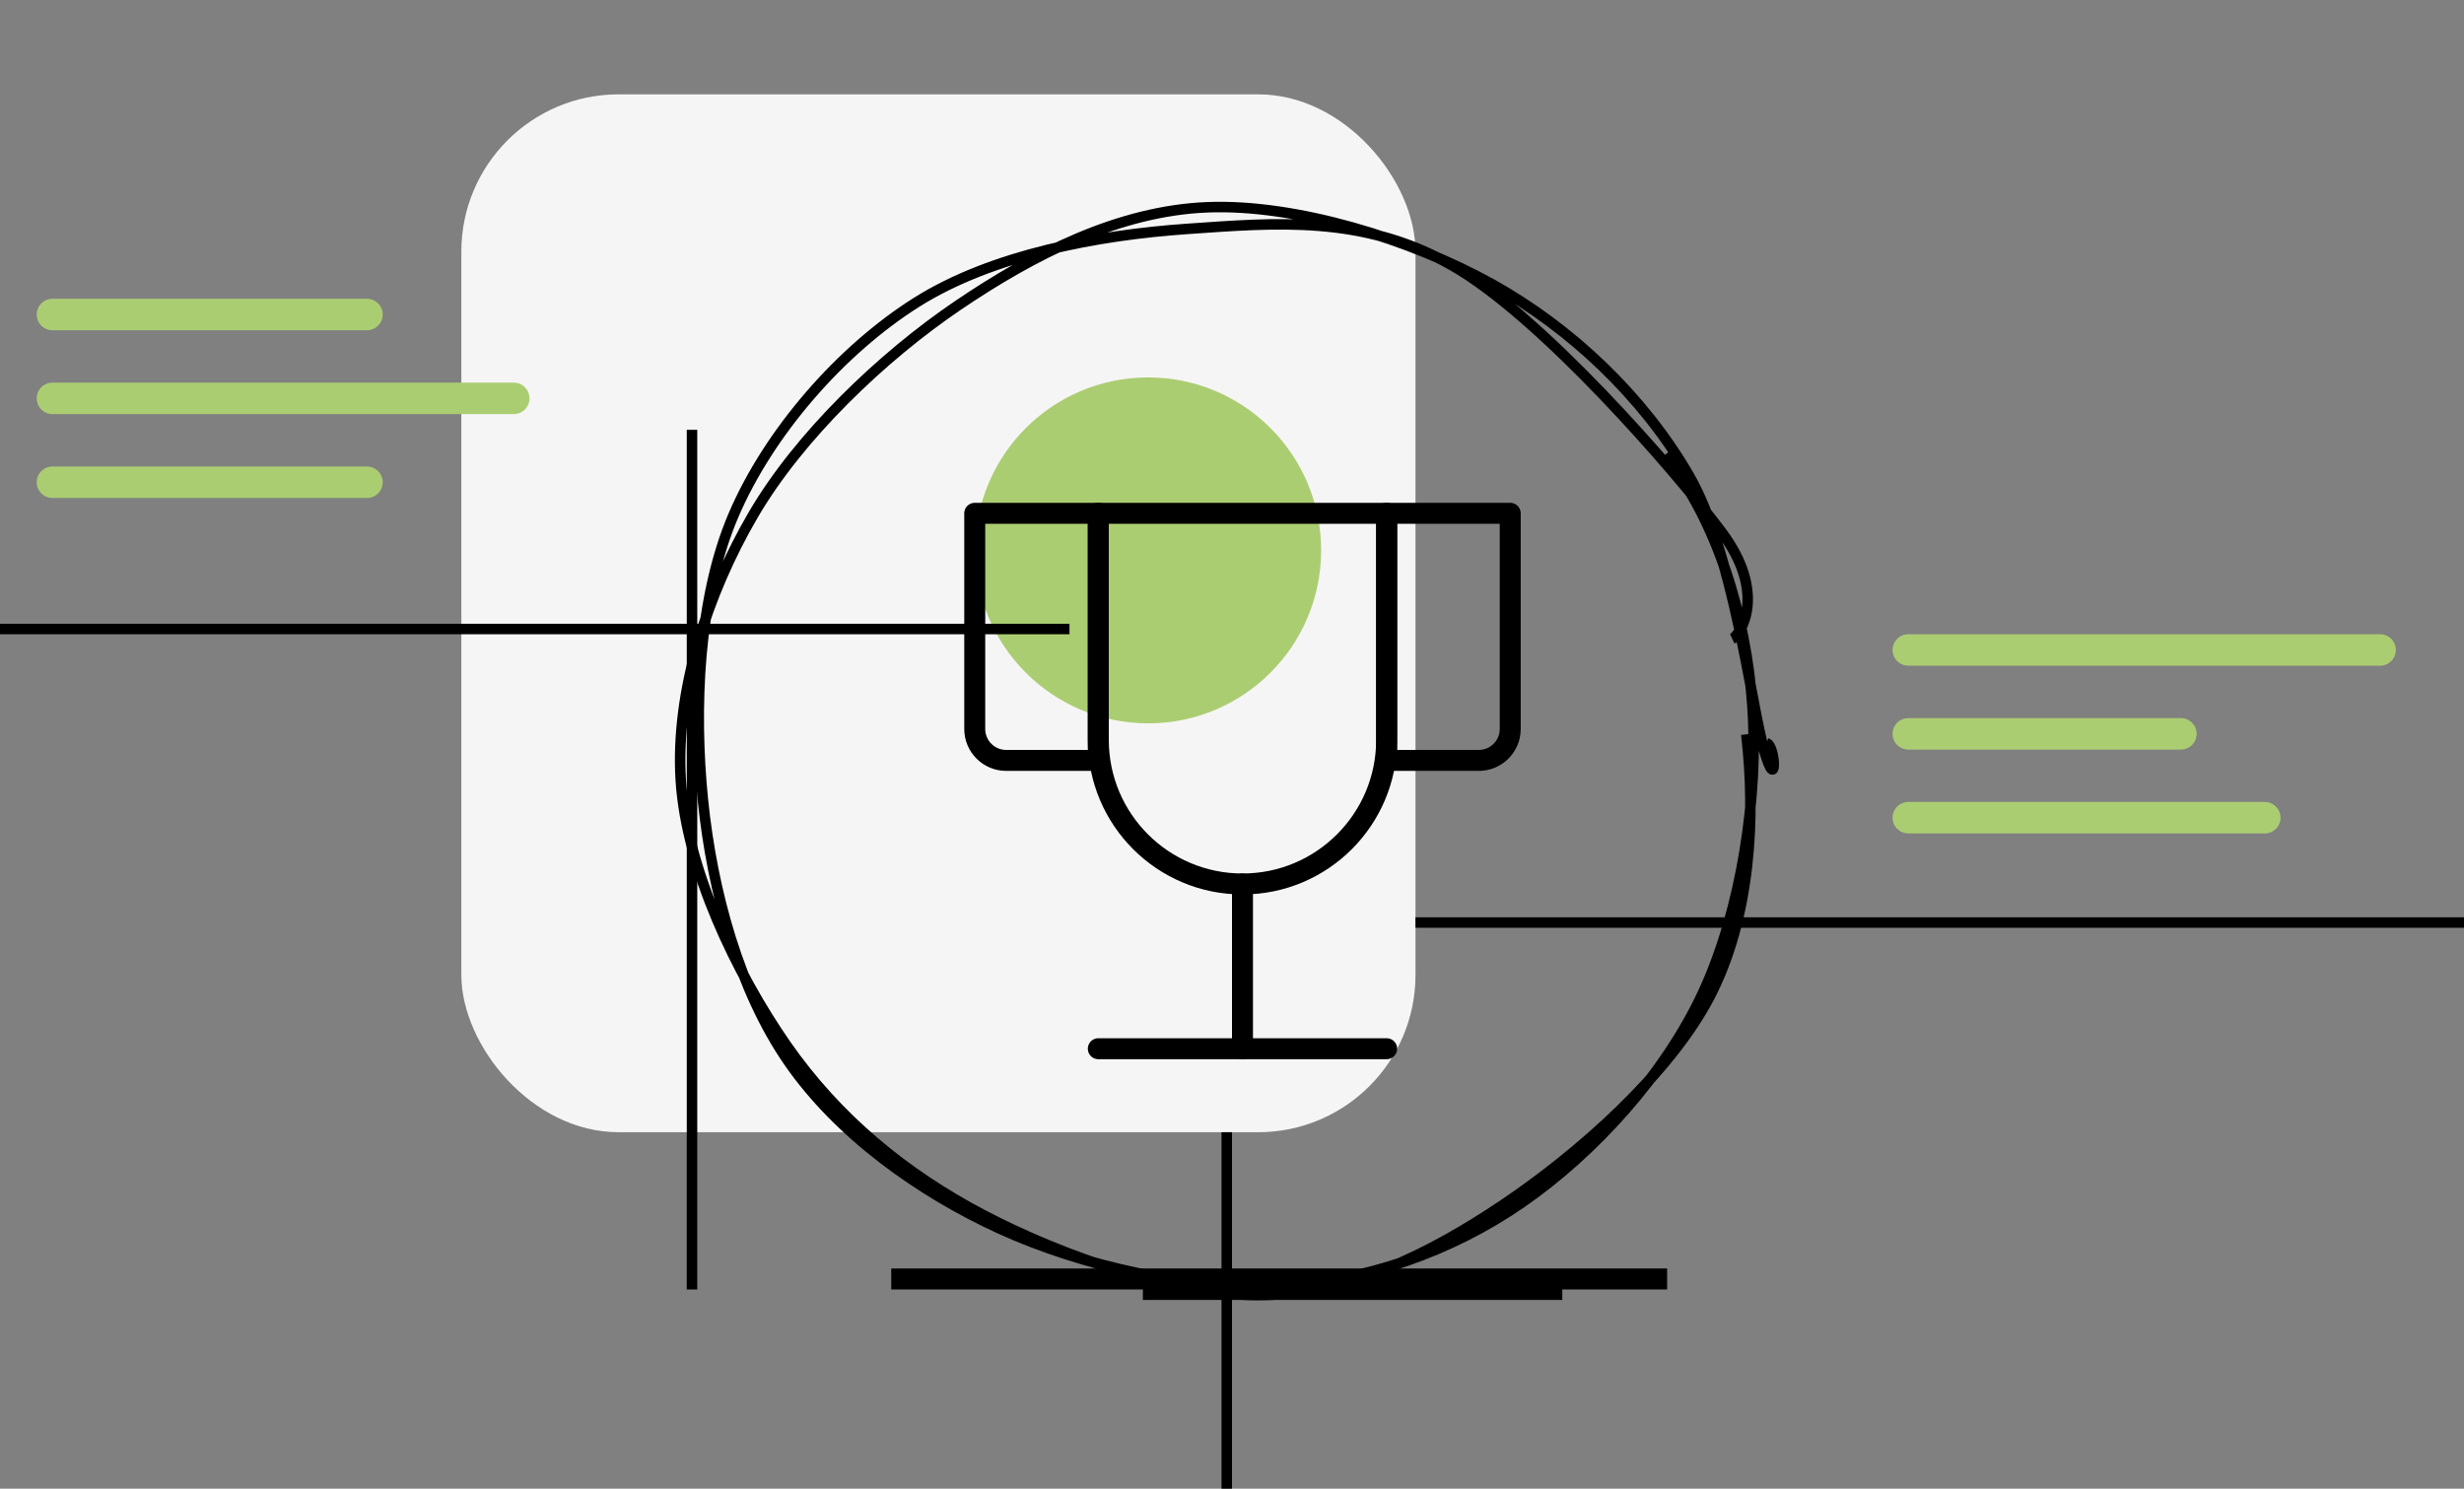 <svg width="235" height="142" viewBox="0 0 235 142" fill="none" xmlns="http://www.w3.org/2000/svg">
<rect x="0" y="0" width="235" height="142" fill="#808080" stroke="none"/>
<g clip-path="url(#clip0_1805_895)">
<rect x="44" y="9" width="91" height="99" rx="15" fill="#F6F5F5"/>
<circle cx="109.5" cy="52.5" r="16.5" fill="#ABCD72"/>
<path d="M102 60L-18 60" stroke="black"/>
<path d="M35 46L5 46" stroke="#ABCD72" stroke-width="3" stroke-linecap="round"/>
<path d="M35 30L5 30" stroke="#ABCD72" stroke-width="3" stroke-linecap="round"/>
<path d="M49 38L5 38" stroke="#ABCD72" stroke-width="3" stroke-linecap="round"/>
<path d="M117 108L117 142" stroke="black"/>
<path d="M66 41L66 123" stroke="black"/>
<path d="M149 123L109 123" stroke="black" stroke-width="2"/>
<path d="M159 122L85 122" stroke="black" stroke-width="2"/>
<path d="M352 88L135 88" stroke="black"/>
<path d="M227 62L182 62" stroke="#ABCD72" stroke-width="3" stroke-linecap="round"/>
<path d="M216 78H182" stroke="#ABCD72" stroke-width="3" stroke-linecap="round"/>
<path d="M208 70H182" stroke="#ABCD72" stroke-width="3" stroke-linecap="round"/>
<path d="M158.749 43.43C163.782 49.64 166.517 58.751 167.13 67.294C167.743 75.837 166.092 86.784 162.426 94.688C158.761 102.591 151.886 110.052 145.135 114.716C138.385 119.38 130.213 122.256 121.924 122.672C113.634 123.089 103.176 120.774 95.397 117.216C87.618 113.658 79.975 108.14 75.248 101.324C70.522 94.507 67.919 85.018 67.04 76.316C66.16 67.615 66.576 57.025 69.969 49.114C73.362 41.203 80.195 33.395 87.396 28.849C94.598 24.303 104.667 22.43 113.178 21.838C121.689 21.247 129.964 20.486 138.462 25.298C146.959 30.111 159.704 44.774 164.163 50.714C168.621 56.655 165.969 60.587 165.212 60.941M166.544 70.046C167.474 77.888 166.954 87.519 163.087 95.001C159.221 102.483 150.437 110.183 143.347 114.938C136.256 119.693 128.795 123.366 120.543 123.532C112.292 123.699 101.427 119.907 93.837 115.936C86.246 111.966 79.818 106.628 75 99.709C70.181 92.791 65.454 82.858 64.927 74.426C64.399 65.993 67.427 56.663 71.834 49.114C76.24 41.565 84.147 34.022 91.365 29.131C98.583 24.241 106.661 20.116 115.14 19.773C123.62 19.431 134.596 22.831 142.242 27.077C149.889 31.323 156.681 37.825 161.019 45.25C165.357 52.675 167.023 67.354 168.268 71.628C169.514 75.901 169.361 71.159 168.493 70.891" stroke="black"/>
<path d="M118.5 84.321L118.5 100.036" stroke="black" stroke-width="2" stroke-linecap="round" stroke-linejoin="round"/>
<path d="M104.75 100.036L132.25 100.036" stroke="black" stroke-width="2" stroke-linecap="round" stroke-linejoin="round"/>
<path d="M104.75 48.964H92.964V69.535C92.964 71.192 94.307 72.535 95.964 72.535H104.75V48.964Z" stroke="black" stroke-width="2" stroke-linecap="round" stroke-linejoin="round"/>
<path d="M132.25 48.964H144.036V69.535C144.036 71.192 142.692 72.535 141.036 72.535H132.25V48.964Z" stroke="black" stroke-width="2" stroke-linecap="round" stroke-linejoin="round"/>
<path d="M104.75 48.964V70.571C104.75 78.165 110.906 84.321 118.5 84.321C126.094 84.321 132.25 78.165 132.25 70.571V48.964H104.75Z" stroke="black" stroke-width="2" stroke-linecap="round" stroke-linejoin="round"/>
</g>
<defs>
<clipPath id="clip0_1805_895">
<rect width="235" height="142" fill="white"/>
</clipPath>
</defs>
</svg>
